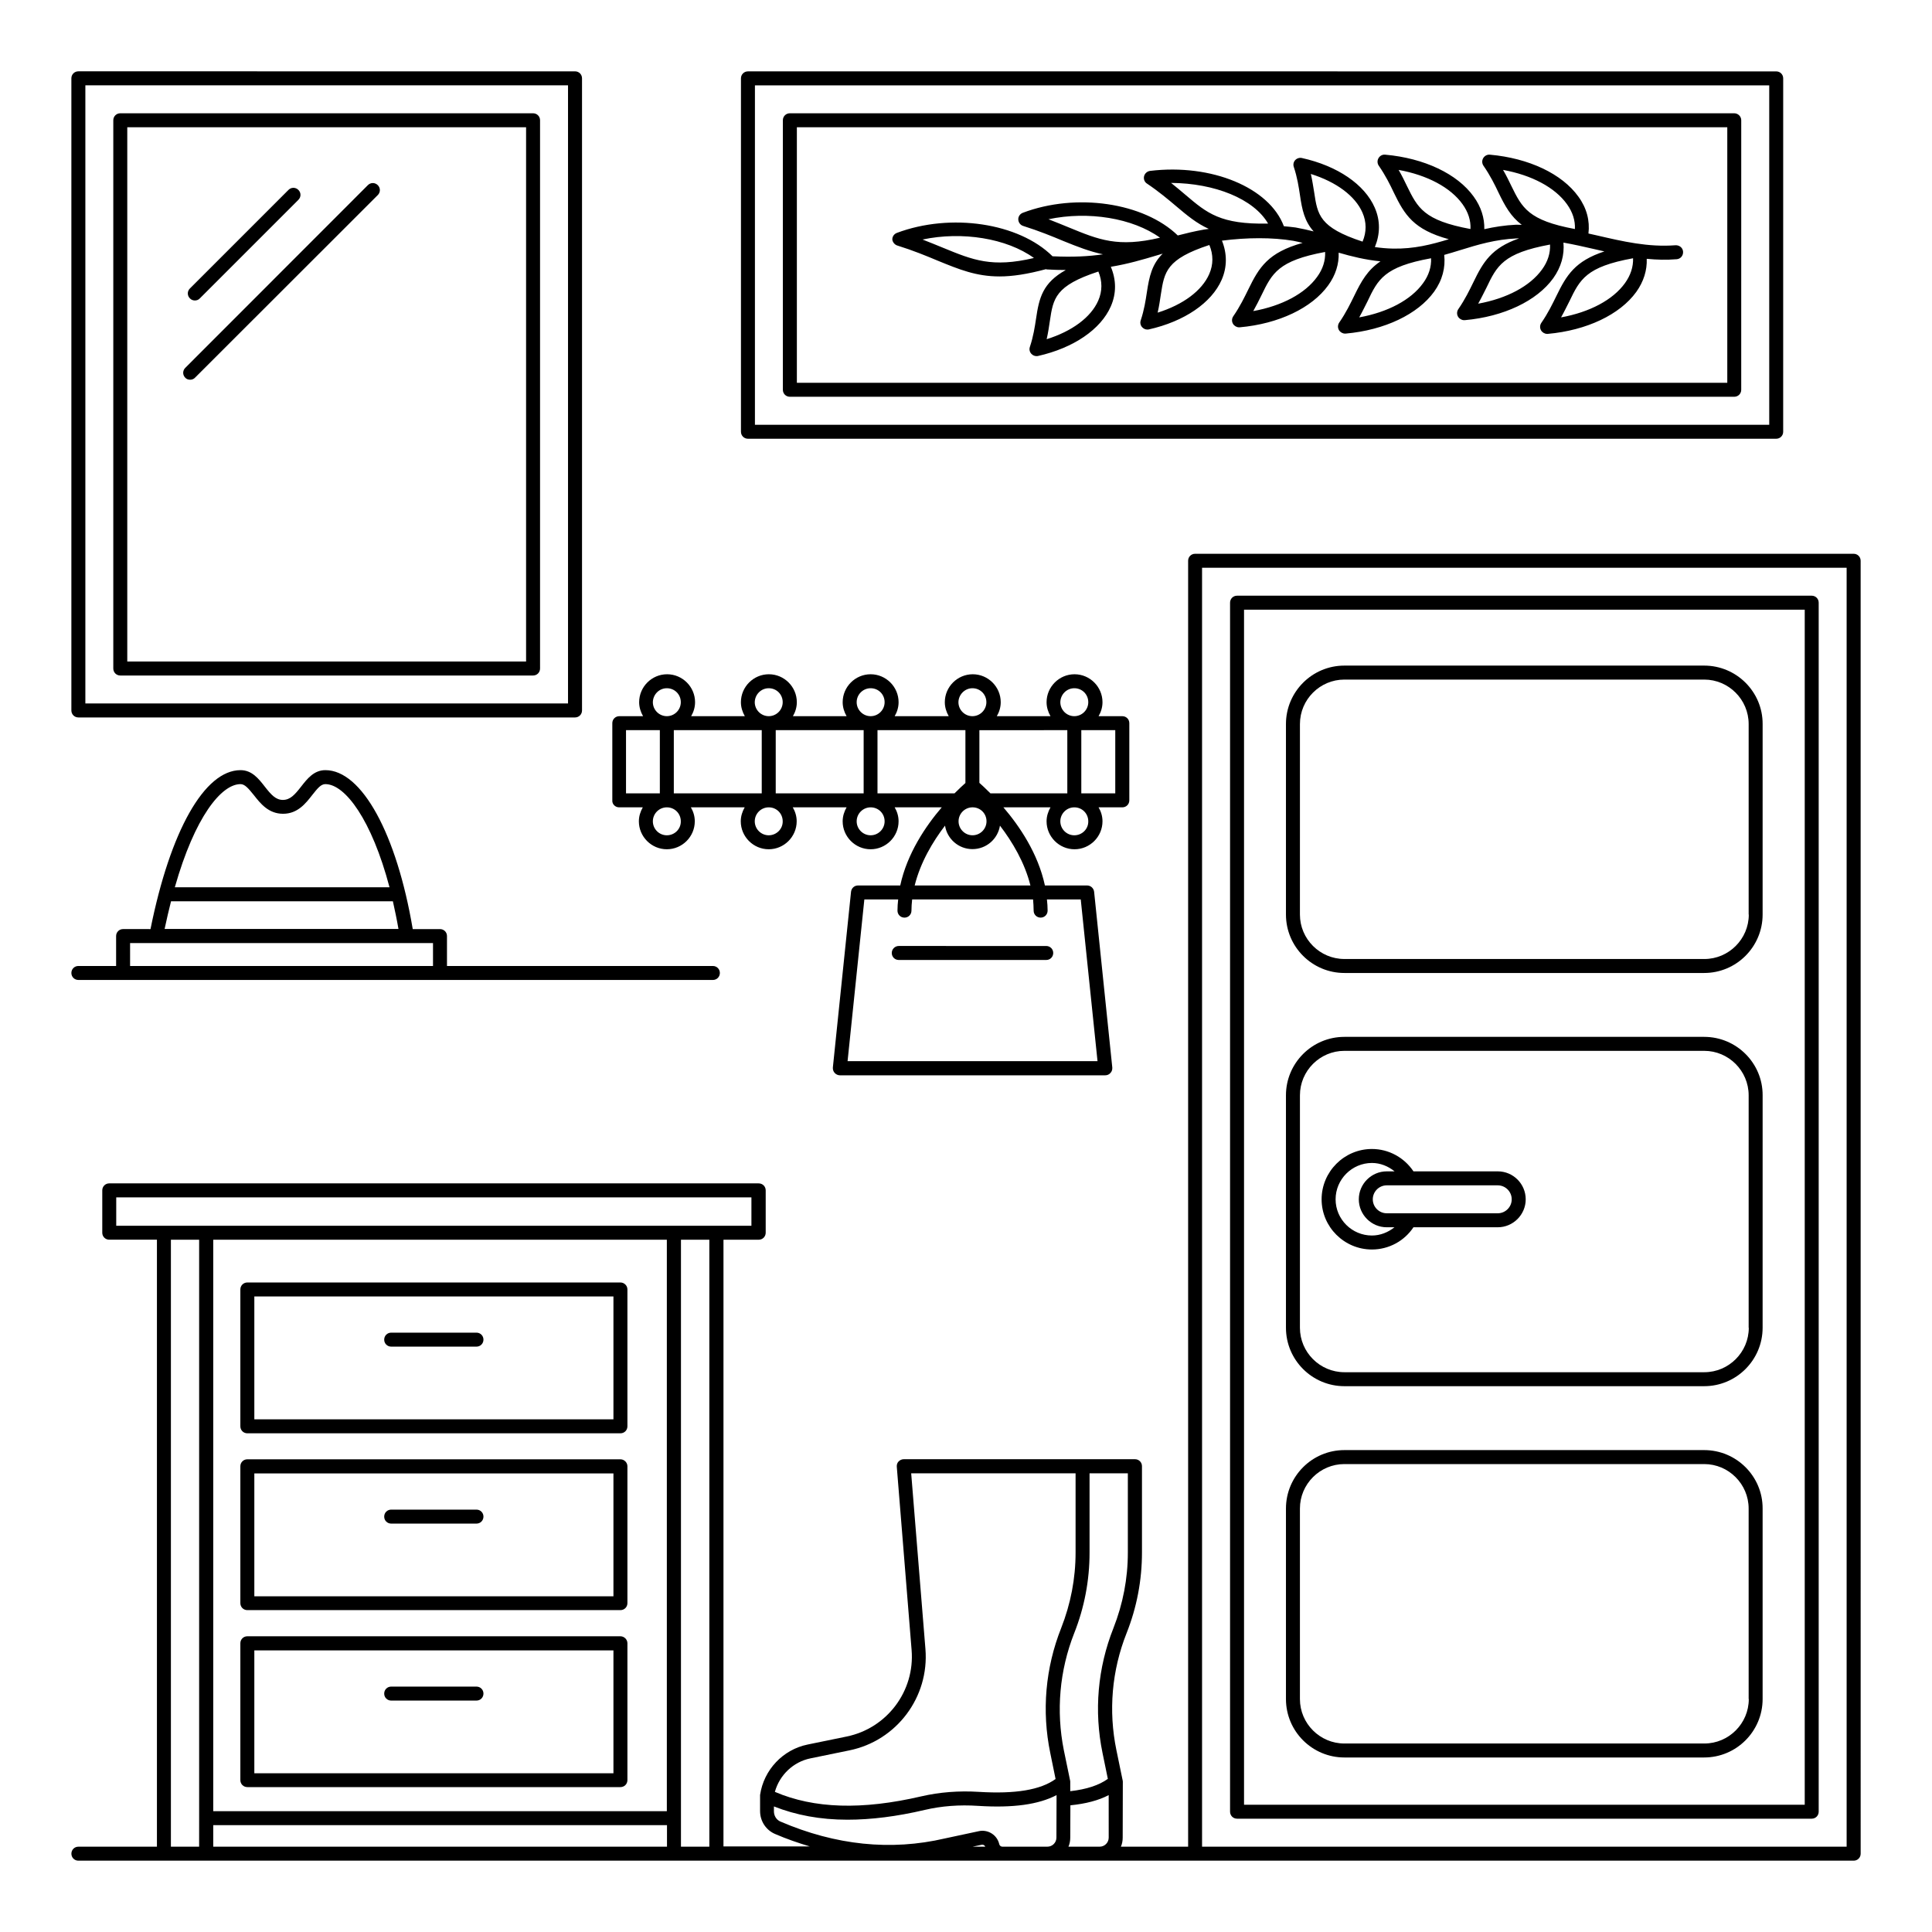 <?xml version="1.0" encoding="UTF-8"?>
<!-- Uploaded to: ICON Repo, www.iconrepo.com, Generator: ICON Repo Mixer Tools -->
<svg fill="#000000" width="800px" height="800px" version="1.1" viewBox="144 144 512 512" xmlns="http://www.w3.org/2000/svg">
 <g>
  <path d="m308.42 483.87h-98.871c-1.039 0-1.852 0.816-1.852 1.852v36.266c0 1.039 0.816 1.852 1.852 1.852h98.871c1.039 0 1.852-0.816 1.852-1.852v-36.266c0.004-1.035-0.848-1.852-1.852-1.852zm-1.852 36.27h-95.168v-32.562h95.168z"/>
  <path d="m308.42 530.73h-98.871c-1.039 0-1.852 0.816-1.852 1.852v36.266c0 1.039 0.816 1.852 1.852 1.852h98.871c1.039 0 1.852-0.816 1.852-1.852v-36.266c0.004-1-0.848-1.852-1.852-1.852zm-1.852 36.305h-95.168v-32.562h95.168z"/>
  <path d="m308.42 577.63h-98.871c-1.039 0-1.852 0.816-1.852 1.852v36.266c0 1.039 0.816 1.852 1.852 1.852h98.871c1.039 0 1.852-0.816 1.852-1.852v-36.266c0.004-1-0.848-1.852-1.852-1.852zm-1.852 36.305h-95.168v-32.562h95.168z"/>
  <path d="m247.67 500.87h22.598c1.039 0 1.852-0.816 1.852-1.852 0-1.039-0.816-1.852-1.852-1.852h-22.598c-1.039 0-1.852 0.816-1.852 1.852-0.004 1.035 0.812 1.852 1.852 1.852z"/>
  <path d="m247.67 547.77h22.598c1.039 0 1.852-0.816 1.852-1.852 0-1.039-0.816-1.852-1.852-1.852h-22.598c-1.039 0-1.852 0.816-1.852 1.852-0.004 1.039 0.812 1.852 1.852 1.852z"/>
  <path d="m247.67 594.67h22.598c1.039 0 1.852-0.816 1.852-1.852 0-1.039-0.816-1.852-1.852-1.852h-22.598c-1.039 0-1.852 0.816-1.852 1.852-0.004 1.039 0.812 1.852 1.852 1.852z"/>
  <path d="m637.09 292.61c0-1.039-0.816-1.852-1.852-1.852h-174.52c-1.039 0-1.852 0.816-1.852 1.852v340.78h-17.82c0.332-0.742 0.48-1.555 0.48-2.406l0.035-14.742c0-0.109 0-0.258-0.035-0.371l-1.668-8.074c-2.148-10.41-1.223-21.117 2.703-31.008 2.703-6.816 4.074-14.004 4.074-21.375v-22.855c0-1.039-0.816-1.852-1.852-1.852h-61.273c-0.52 0-1 0.223-1.371 0.594-0.371 0.371-0.52 0.891-0.48 1.406l3.926 48.566c0.891 10.891-6.519 20.746-17.227 22.93l-10.297 2.113c-6.594 1.332-11.668 6.742-12.633 13.375v0.148 0.035 0.074 4c0 2.668 1.555 5.039 3.965 6.074 3.074 1.332 6.113 2.371 9.188 3.297h-22.855l0.004-160.78h9.336c1.039 0 1.852-0.816 1.852-1.852v-11.223c0-1.039-0.816-1.852-1.852-1.852l-172.11-0.004c-1.039 0-1.852 0.816-1.852 1.852v11.223c0 1.039 0.816 1.852 1.852 1.852h12.633v160.86h-20.816c-1.039 0-1.852 0.816-1.852 1.852 0 1.039 0.816 1.852 1.852 1.852h470.47c1.039 0 1.852-0.816 1.852-1.852v-0.074zm-440.28 340.78h-7.519v-160.85h7.484v153.29 0.035l-0.004 7.523zm123.95 0h-120.25v-5.703h120.25zm-120.25-9.41v-151.44h120.21v151.44zm131.47 9.41h-7.519v-160.85h7.519zm-9.336-164.55h-0.035-123.95-0.035-23.82v-7.519h168.33v7.519zm36.156 141.14 10.297-2.113c12.52-2.555 21.191-14.113 20.152-26.859l-3.777-46.566h43.566v21.004c0 6.891-1.297 13.594-3.816 20.004-4.188 10.559-5.188 22.004-2.891 33.117l1.406 6.891c-4 2.891-10.633 4-20.336 3.406-5.297-0.332-10.41 0.074-15.227 1.184-15.742 3.668-28.449 3.262-38.824-1.184 1.227-4.438 4.856-7.957 9.449-8.883zm42.934 23.414 2.445-0.52c0.406-0.074 0.777 0.148 0.926 0.52zm22.227-2.41c0 1.332-1.074 2.406-2.406 2.406l-1.926 0.004h-9.965c-0.406 0-0.742-0.258-0.852-0.668-0.48-2.113-2.371-3.555-4.484-3.555-0.297 0-0.629 0.035-0.926 0.109l-9 1.926c-14.301 3.336-28.969 1.816-43.602-4.484-1.039-0.445-1.703-1.52-1.703-2.703v-1.297c5.816 2.297 12.262 3.519 19.484 3.519 6.262 0 13.078-0.852 20.484-2.594 4.41-1.039 9.188-1.406 14.152-1.074 9.336 0.594 16.039-0.371 20.781-2.852zm4.707-54.16c2.703-6.816 4.074-14.004 4.074-21.375v-21.004h10.148v21.004c0 6.891-1.297 13.594-3.816 20.004-4.188 10.559-5.188 22.004-2.891 33.117l1.406 6.852c-2.371 1.703-5.668 2.777-9.965 3.262v-2.445c0-0.109 0-0.258-0.035-0.371l-1.668-8.074c-2.07-10.371-1.145-21.078 2.746-30.969zm9.148 54.16c0 1.332-1.074 2.406-2.406 2.406h-8.262c0.332-0.742 0.48-1.555 0.48-2.406l0.035-8.559c4.074-0.406 7.484-1.297 10.148-2.703zm195.56 2.41h-170.82v-338.93h170.82z"/>
  <path d="m471.83 625.97h152.29c1.039 0 1.852-0.816 1.852-1.852v-320.4c0-1.039-0.816-1.852-1.852-1.852h-152.29c-1.039 0-1.852 0.816-1.852 1.852v320.4c0 1.035 0.816 1.852 1.852 1.852zm1.852-320.4h148.59v316.7h-148.59z"/>
  <path d="m595.63 320.39h-95.355c-8.559 0-15.484 6.965-15.484 15.484v50.492c0 8.559 6.965 15.484 15.484 15.484h95.352c8.559 0 15.484-6.965 15.484-15.484l0.004-50.492c0.035-8.52-6.926-15.484-15.484-15.484zm11.816 65.977c0 6.484-5.297 11.781-11.781 11.781l-95.391-0.004c-6.484 0-11.781-5.297-11.781-11.781l0.004-50.488c0-6.484 5.297-11.781 11.781-11.781h95.352c6.484 0 11.781 5.297 11.781 11.781v50.492z"/>
  <path d="m595.63 418.78h-95.355c-8.559 0-15.484 6.965-15.484 15.484v61.605c0 8.559 6.965 15.484 15.484 15.484h95.352c8.559 0 15.484-6.965 15.484-15.484l0.004-61.605c0.035-8.52-6.926-15.484-15.484-15.484zm11.816 77.09c0 6.484-5.297 11.781-11.781 11.781h-95.391c-6.484 0-11.781-5.297-11.781-11.781l0.004-61.605c0-6.484 5.297-11.781 11.781-11.781h95.352c6.484 0 11.781 5.297 11.781 11.781v61.605z"/>
  <path d="m595.63 528.29h-95.355c-8.559 0-15.484 6.965-15.484 15.484v50.492c0 8.559 6.965 15.484 15.484 15.484h95.352c8.559 0 15.484-6.965 15.484-15.484v-50.492c0.039-8.52-6.922-15.484-15.48-15.484zm11.816 65.977c0 6.484-5.297 11.781-11.781 11.781h-95.391c-6.484 0-11.781-5.297-11.781-11.781v-50.492c0-6.484 5.297-11.781 11.781-11.781h95.352c6.484 0 11.781 5.297 11.781 11.781l0.004 50.492z"/>
  <path d="m540.92 454.42h-22.34c-2.445-3.668-6.559-5.926-11.004-5.926-7.336 0-13.336 6-13.336 13.336s6 13.301 13.336 13.301c4.484 0 8.594-2.258 11.004-5.891h22.34c4.074 0 7.41-3.336 7.41-7.41-0.004-4.078-3.301-7.41-7.41-7.41zm-33.34 17.004c-5.297 0-9.633-4.297-9.633-9.594s4.336-9.633 9.633-9.633c2.223 0 4.297 0.852 6 2.223h-2.074c-4.074 0-7.41 3.336-7.41 7.41s3.336 7.41 7.41 7.41h2.039c-1.668 1.332-3.742 2.184-5.965 2.184zm33.34-5.891h-29.414c-2.039 0-3.703-1.668-3.703-3.703 0-2.039 1.668-3.703 3.703-3.703h6.223 0.035 23.152c2.039 0 3.703 1.668 3.703 3.703 0.004 2.035-1.664 3.703-3.699 3.703z"/>
  <path d="m164.77 334.13h131.62c1.039 0 1.852-0.816 1.852-1.852v-167.52c0-1.039-0.816-1.852-1.852-1.852l-131.62-0.004c-1.039 0-1.855 0.816-1.855 1.855v167.52c0 1.035 0.816 1.852 1.855 1.852zm1.852-167.52h127.91v163.81h-127.91z"/>
  <path d="m285.27 174.02h-109.39c-1.039 0-1.855 0.816-1.855 1.855v145.29c0 1.039 0.816 1.852 1.852 1.852h109.39c1.039 0 1.852-0.816 1.852-1.852v-145.29c0-1.039-0.812-1.855-1.852-1.855zm-1.852 145.29h-105.69v-141.59h105.69z"/>
  <path d="m195.66 223.63c0.48 0 0.965-0.184 1.297-0.555l26.117-26.117c0.742-0.742 0.742-1.891 0-2.629-0.742-0.742-1.891-0.742-2.629 0l-26.117 26.117c-0.742 0.742-0.742 1.891 0 2.629 0.406 0.406 0.848 0.555 1.332 0.555z"/>
  <path d="m194.4 244.63c0.48 0 0.965-0.184 1.297-0.555l48.418-48.379c0.742-0.742 0.742-1.891 0-2.629-0.742-0.742-1.891-0.742-2.629 0l-48.383 48.414c-0.742 0.742-0.742 1.891 0 2.629 0.336 0.371 0.816 0.52 1.297 0.52z"/>
  <path d="m164.77 403.7h168.15c1.039 0 1.852-0.816 1.852-1.852 0-1.039-0.816-1.852-1.852-1.852h-70.465v-7.926c0-1.039-0.816-1.852-1.852-1.852h-7.223c-4.262-25.227-13.484-42.121-23.152-42.121-3.039 0-4.816 2.297-6.41 4.336-1.703 2.188-2.891 3.519-4.816 3.555-1.926 0-3.113-1.332-4.852-3.555-1.594-2.039-3.371-4.336-6.41-4.336-9.559 0-18.633 16.113-23.855 42.121l-7.262-0.004c-1.039 0-1.852 0.816-1.852 1.852v7.93h-10c-1.039 0-1.855 0.812-1.855 1.852 0 1.035 0.816 1.852 1.855 1.852zm42.969-51.898c1.148 0 2.074 1.113 3.519 2.891 1.742 2.223 3.891 4.965 7.742 4.965h0.035c3.852 0 6-2.777 7.707-4.965 1.406-1.777 2.297-2.891 3.481-2.891 5.262 0 12.301 9.52 17.004 27.34l-56.898-0.004c5.297-18.668 12.336-27.336 17.41-27.336zm-18.41 31.043h58.789c0.52 2.332 1.039 4.777 1.48 7.336l-61.973-0.004c0.555-2.59 1.109-5 1.703-7.332zm-10.855 11.074h80.277v6.078h-80.277z"/>
  <path d="m308.05 357.95h6.297c-0.629 1.113-1.039 2.371-1.039 3.703 0 4.074 3.336 7.41 7.41 7.41 4.074 0 7.41-3.336 7.41-7.41 0-1.371-0.406-2.629-1.039-3.703h14.262c-0.629 1.113-1.039 2.371-1.039 3.703 0 4.074 3.336 7.41 7.41 7.41 4.074 0 7.41-3.336 7.41-7.41 0-1.371-0.406-2.629-1.039-3.703h14.262c-0.629 1.113-1.039 2.371-1.039 3.703 0 4.074 3.336 7.41 7.41 7.41s7.41-3.336 7.41-7.41c0-1.371-0.406-2.629-1.039-3.703h12.484c-4.262 4.965-9.188 12.262-11.004 20.707h-11.188c-0.965 0-1.742 0.703-1.852 1.668l-4.816 46.566c-0.035 0.52 0.109 1.039 0.48 1.445 0.332 0.371 0.852 0.629 1.371 0.629h70.348c0.52 0 1.039-0.223 1.371-0.629 0.371-0.371 0.52-0.926 0.48-1.445l-4.816-46.566c-0.109-0.926-0.891-1.668-1.852-1.668h-11.188c-1.816-8.484-6.742-15.742-11.004-20.707h12.484c-0.629 1.113-1.039 2.371-1.039 3.703 0 4.074 3.336 7.41 7.41 7.41 4.074 0 7.41-3.336 7.41-7.41 0-1.371-0.406-2.629-1.039-3.703h6.297c1.039 0 1.852-0.816 1.852-1.852v-20.449c0-1.039-0.816-1.852-1.852-1.852h-6.297c0.629-1.074 1.039-2.332 1.039-3.703 0-4.074-3.336-7.41-7.41-7.41-4.074 0-7.41 3.336-7.41 7.41 0 1.332 0.406 2.594 1.039 3.703h-14.227c0.629-1.074 1.039-2.332 1.039-3.703 0-4.074-3.336-7.41-7.41-7.41-4.074 0-7.41 3.336-7.41 7.41 0 1.332 0.406 2.594 1.039 3.703h-14.328c0.629-1.074 1.039-2.332 1.039-3.703 0-4.074-3.336-7.41-7.41-7.41s-7.41 3.336-7.41 7.41c0 1.332 0.406 2.594 1.039 3.703h-14.227c0.629-1.074 1.039-2.332 1.039-3.703 0-4.074-3.336-7.41-7.41-7.41s-7.41 3.336-7.41 7.41c0 1.332 0.406 2.594 1.039 3.703h-14.227c0.629-1.074 1.039-2.332 1.039-3.703 0-4.074-3.336-7.41-7.41-7.41s-7.41 3.336-7.41 7.41c0 1.332 0.406 2.594 1.039 3.703h-6.297c-1.039 0-1.852 0.816-1.852 1.852v20.449c-0.078 1 0.777 1.852 1.777 1.852zm12.668 7.41c-2.039 0-3.703-1.668-3.703-3.703 0-2.039 1.668-3.703 3.703-3.703 2.074 0 3.703 1.629 3.703 3.703 0.039 2.035-1.629 3.703-3.703 3.703zm27.004 0c-2.039 0-3.703-1.668-3.703-3.703 0-2.039 1.668-3.703 3.703-3.703 2.074 0 3.703 1.629 3.703 3.703 0.039 2.035-1.664 3.703-3.703 3.703zm27.008 0c-2.039 0-3.703-1.668-3.703-3.703 0-2.039 1.668-3.703 3.703-3.703 2.074 0 3.703 1.629 3.703 3.703 0 2.035-1.668 3.703-3.703 3.703zm43.195 19.965c0 1.039 0.816 1.852 1.852 1.852 1.039 0 1.852-0.816 1.852-1.852 0-1-0.074-1.965-0.184-2.965h8.965l4.445 42.859-66.238 0.004 4.445-42.859h8.965c-0.109 0.965-0.184 1.965-0.184 2.965 0 1.039 0.816 1.852 1.852 1.852 1.039 0 1.852-0.816 1.852-1.852 0-1 0.074-1.965 0.184-2.965h32.043c0.078 0.961 0.152 1.961 0.152 2.961zm-0.852-6.668h-30.672c1.52-6.113 4.777-11.594 8.039-15.855 0.555 3.519 3.594 6.223 7.262 6.223 3.703 0 6.742-2.703 7.297-6.223 3.293 4.297 6.555 9.781 8.074 15.855zm-19.043-17.004c0-2.039 1.668-3.703 3.703-3.703 2.074 0 3.703 1.629 3.703 3.703 0 2.039-1.668 3.703-3.703 3.703-2.035 0.004-3.703-1.664-3.703-3.703zm30.672 3.707c-2.039 0-3.703-1.668-3.703-3.703 0-2.039 1.668-3.703 3.703-3.703 2.074 0 3.703 1.629 3.703 3.703 0.039 2.035-1.629 3.703-3.703 3.703zm10.855-27.859v16.746h-9v-16.746zm-10.855-11.113c2.074 0 3.703 1.629 3.703 3.703 0 2.039-1.668 3.703-3.703 3.703-2.039 0-3.703-1.668-3.703-3.703 0.035-2.035 1.668-3.703 3.703-3.703zm-1.852 11.113v16.746h-20.375c-1.297-1.297-2.297-2.223-2.926-2.777v-13.965zm-25.152-11.113c2.074 0 3.703 1.629 3.703 3.703 0 2.039-1.668 3.703-3.703 3.703-2.039 0-3.703-1.668-3.703-3.703 0.035-2.035 1.703-3.703 3.703-3.703zm-1.852 11.113v14.004c-0.629 0.555-1.629 1.48-2.891 2.742h-20.41v-16.746zm-25.117-11.113c2.074 0 3.703 1.629 3.703 3.703 0 2.039-1.668 3.703-3.703 3.703-2.039 0-3.703-1.668-3.703-3.703s1.664-3.703 3.703-3.703zm-1.852 11.113v16.746h-23.301v-16.746zm-25.156-11.113c2.074 0 3.703 1.629 3.703 3.703 0 2.039-1.668 3.703-3.703 3.703-2.039 0-3.703-1.668-3.703-3.703 0.039-2.035 1.668-3.703 3.703-3.703zm-1.852 11.113v16.746h-23.301v-16.746zm-25.152-11.113c2.074 0 3.703 1.629 3.703 3.703 0 2.039-1.668 3.703-3.703 3.703-2.039 0-3.703-1.668-3.703-3.703 0.035-2.035 1.664-3.703 3.703-3.703zm-10.816 11.113h8.965v16.746h-8.965z"/>
  <path d="m380.33 396.55c0 1.039 0.816 1.852 1.852 1.852h39.082c1.039 0 1.852-0.816 1.852-1.852 0-1.039-0.816-1.852-1.852-1.852l-39.082-0.004c-1 0-1.852 0.816-1.852 1.855z"/>
  <path d="m342.21 260.27h272.5c1.039 0 1.852-0.816 1.852-1.852l0.004-93.648c0-1.039-0.816-1.852-1.852-1.852l-272.5-0.004c-1.039 0-1.852 0.816-1.852 1.852v93.648c0 1.039 0.816 1.855 1.852 1.855zm1.855-93.648h268.8v89.945h-268.8z"/>
  <path d="m603.6 174.02h-250.28c-1.039 0-1.852 0.816-1.852 1.852v71.422c0 1.039 0.816 1.852 1.852 1.852h250.27c1.039 0 1.852-0.816 1.852-1.852l0.004-71.418c0-1.039-0.852-1.855-1.852-1.855zm-1.852 71.426h-246.57v-67.719h246.57z"/>
  <path d="m381.81 209.07c4.262 1.332 7.668 2.742 10.668 4 5.703 2.332 10.223 4.188 16.41 4.188 3.406 0 7.371-0.594 12.301-1.926 0.074 0 0.148 0.074 0.223 0.074 1.777 0.109 3.445 0.148 5.039 0.148-6.113 3.406-7.074 7.336-7.891 12.93-0.332 2.188-0.703 4.668-1.629 7.445-0.223 0.629-0.074 1.332 0.371 1.816 0.371 0.406 0.852 0.629 1.371 0.629 0.148 0 0.258 0 0.406-0.035 9.41-2.113 16.633-7.039 19.301-13.152 1.52-3.481 1.445-7.039 0-10.484 4.519-0.742 8.41-1.891 12.371-3.074 0.445-0.148 0.926-0.258 1.371-0.406-2.852 2.816-3.555 6.039-4.188 10.223-0.332 2.188-0.703 4.668-1.629 7.445-0.223 0.629-0.074 1.332 0.371 1.816 0.371 0.406 0.852 0.629 1.371 0.629 0.148 0 0.258 0 0.406-0.035 9.41-2.113 16.633-7.039 19.301-13.152 1.48-3.406 1.445-6.965 0.074-10.371 6.668-0.852 13.336-0.891 18.895 0.035 0.852 0.148 1.668 0.371 2.481 0.555-9.148 2.555-11.52 6.445-14.375 12.301-1.039 2.113-2.188 4.519-4 7.148-0.406 0.594-0.445 1.371-0.074 2 0.332 0.555 0.965 0.926 1.594 0.926h0.184c10.336-0.926 19.113-5.113 23.449-11.113 1.965-2.703 2.891-5.668 2.777-8.668 3.445 1 7.039 1.891 11.078 2.297-3.445 2.332-5.074 5.262-6.926 9.074-1.039 2.113-2.188 4.519-4 7.148-0.406 0.594-0.445 1.371-0.074 2 0.332 0.555 0.965 0.926 1.594 0.926h0.184c10.336-0.926 19.113-5.113 23.449-11.113 2.188-3.039 3.039-6.41 2.668-9.742 1.445-0.406 2.816-0.816 4.223-1.258 4.777-1.48 9.336-2.852 15.039-3.113h0.555c-7.297 2.555-9.484 6.223-12.078 11.594-1.039 2.113-2.188 4.519-4 7.148-0.406 0.594-0.445 1.371-0.074 2 0.332 0.555 0.965 0.926 1.594 0.926h0.184c10.336-0.926 19.113-5.113 23.449-11.113 2.113-2.965 3-6.188 2.703-9.445 2.703 0.48 5.336 1.074 7.926 1.668 0.965 0.223 1.926 0.445 2.926 0.668-7.781 2.555-10.039 6.297-12.707 11.781-1.039 2.113-2.188 4.519-4 7.148-0.406 0.594-0.445 1.371-0.074 2 0.332 0.555 0.965 0.926 1.594 0.926h0.184c10.336-0.926 19.113-5.113 23.449-11.113 1.965-2.742 2.891-5.742 2.777-8.781 2.594 0.258 5.223 0.332 7.926 0.109 1.039-0.074 1.777-0.965 1.703-2-0.074-1.039-0.965-1.742-2-1.703-7.262 0.555-13.891-1-20.93-2.629-0.703-0.148-1.445-0.332-2.148-0.48 0.406-3.371-0.445-6.742-2.668-9.781-4.336-6.039-13.113-10.188-23.449-11.113-0.703-0.074-1.406 0.297-1.777 0.926-0.371 0.629-0.332 1.406 0.074 2 1.816 2.629 3 5.039 4 7.148 1.703 3.519 3.223 6.297 6.148 8.52-0.48 0-0.965-0.035-1.48-0.035-3.074 0.148-5.852 0.594-8.445 1.184 0.074-2.965-0.852-5.926-2.816-8.633-4.336-6.039-13.113-10.188-23.449-11.113-0.742-0.074-1.406 0.297-1.777 0.926s-0.332 1.406 0.074 2c1.816 2.629 3 5.039 4 7.148 2.852 5.891 5.223 9.781 14.559 12.336-4.629 1.406-9.188 2.594-14.816 2.481-1.668-0.035-3.262-0.184-4.777-0.406 1.406-3.445 1.48-7-0.035-10.445-2.668-6.148-9.891-11.078-19.301-13.152-0.629-0.148-1.332 0.074-1.777 0.555s-0.594 1.184-0.371 1.816c0.926 2.777 1.297 5.262 1.629 7.445 0.555 3.891 1.223 6.965 3.629 9.633-1.52-0.371-3.113-0.742-4.777-1.039-0.965-0.148-2.074-0.223-3.113-0.332-3.816-10.223-19.152-16.633-35.453-14.668-0.777 0.109-1.406 0.668-1.594 1.406-0.184 0.742 0.109 1.555 0.777 1.965 3.188 2.148 5.594 4.188 7.742 6 2.891 2.445 5.371 4.519 8.633 6-0.445 0.074-0.852 0.109-1.297 0.184-2.519 0.445-4.777 1-6.926 1.555-9-8.707-26.895-11.371-41.082-6-0.742 0.297-1.223 1-1.184 1.777 0.035 0.777 0.555 1.48 1.297 1.703 4.223 1.332 7.668 2.742 10.668 4 3.742 1.52 6.965 2.777 10.484 3.519-3.777 0.555-8.074 0.777-13.375 0.52-8.93-8.855-26.969-11.559-41.27-6.188-0.742 0.297-1.223 1-1.184 1.777 0.082 0.645 0.602 1.348 1.34 1.57zm192.82 9.965c-3.188 4.445-9.371 7.707-16.93 9.074 0.852-1.52 1.52-2.926 2.188-4.223 2.816-5.852 4.445-9.188 16.891-11.445 0.074 2.258-0.629 4.481-2.148 6.594zm-30.117-25.785c-0.629-1.297-1.297-2.703-2.188-4.223 7.559 1.371 13.742 4.629 16.93 9.074 1.52 2.113 2.223 4.336 2.113 6.594-12.375-2.293-14.004-5.629-16.855-11.445zm10.262 15.559c0.109 2.258-0.594 4.519-2.113 6.594-3.188 4.445-9.371 7.707-16.93 9.074 0.852-1.52 1.52-2.926 2.188-4.223 2.777-5.812 4.406-9.148 16.855-11.445zm-37.938-15.559c-0.629-1.297-1.297-2.703-2.188-4.223 7.559 1.371 13.742 4.629 16.93 9.074 1.52 2.113 2.223 4.336 2.113 6.594-12.406-2.293-14-5.629-16.855-11.445zm6.41 19.191c0.109 2.258-0.594 4.519-2.113 6.594-3.188 4.445-9.371 7.707-16.93 9.074 0.852-1.52 1.52-2.926 2.188-4.223 2.777-5.852 4.41-9.188 16.855-11.445zm-31.859-22.34c6.742 2.113 11.742 5.816 13.668 10.223 1.113 2.519 1.113 5.188 0.035 7.707-11.445-3.742-11.93-7.113-12.816-13.039-0.254-1.48-0.477-3.113-0.887-4.891zm3.781 20.672c0.109 2.258-0.594 4.519-2.113 6.594-3.188 4.445-9.371 7.707-16.93 9.074 0.852-1.52 1.555-2.926 2.188-4.223 2.812-5.812 4.445-9.148 16.855-11.445zm-36.973-15.113c-1.184-1-2.445-2.074-3.852-3.188 11.559 0.074 21.93 4.223 25.711 10.781-12.633 0.258-16.191-2.777-21.859-7.594zm6.297 13.262c1.074 2.555 1.074 5.188-0.035 7.707-1.926 4.41-6.926 8.113-13.668 10.223 0.406-1.777 0.629-3.371 0.852-4.852 0.926-5.965 1.441-9.336 12.852-13.078zm-37.191-4.633c-1.668-0.703-3.481-1.406-5.445-2.188 10.52-2.223 22.301-0.332 29.562 4.891-11.152 2.633-16.191 0.559-24.117-2.703zm7.777 11.672c1.074 2.555 1.074 5.188-0.035 7.707-1.926 4.41-6.926 8.113-13.668 10.223 0.406-1.777 0.629-3.371 0.852-4.852 0.887-5.965 1.406-9.336 12.852-13.078zm-17.074-3.594c-11.113 2.629-16.152 0.555-24.078-2.703-1.668-0.703-3.481-1.406-5.445-2.188 10.48-2.223 22.297-0.332 29.523 4.891z"/>
 </g>
</svg>